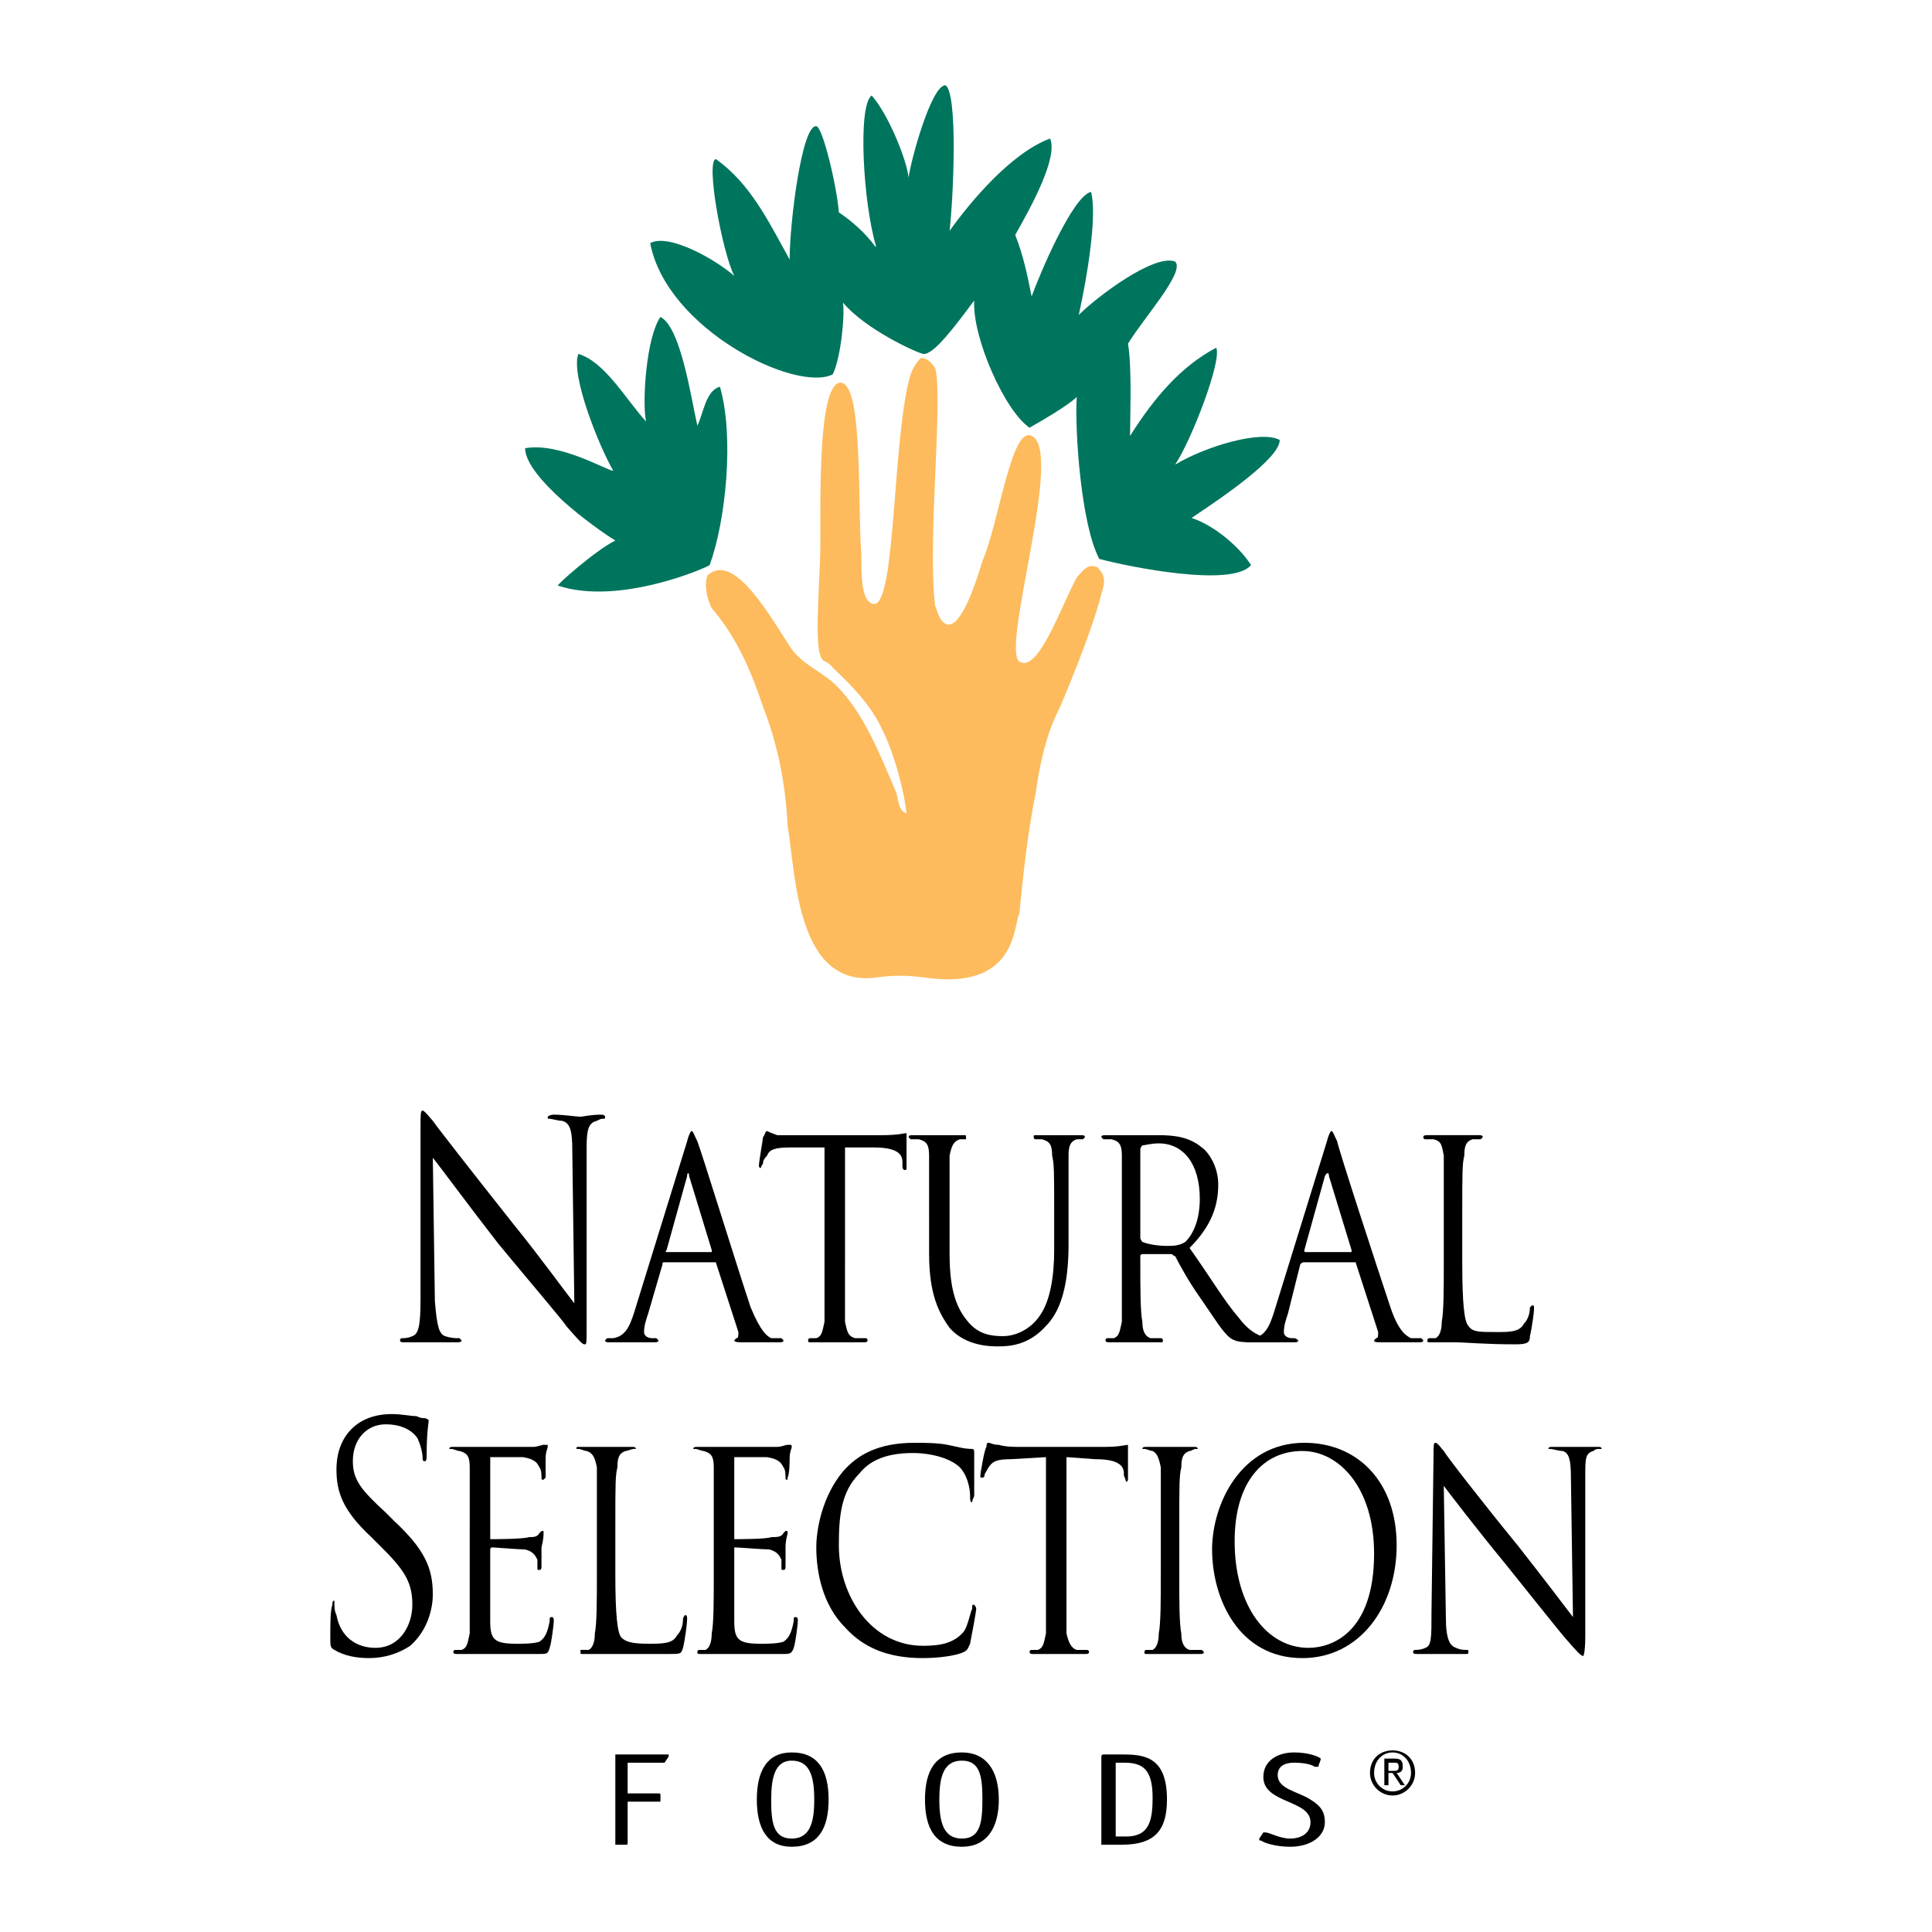 <?xml version="1.0" encoding="utf-8"?>
<!-- Generator: Adobe Illustrator 13.0.0, SVG Export Plug-In . SVG Version: 6.00 Build 14948)  -->
<!DOCTYPE svg PUBLIC "-//W3C//DTD SVG 1.0//EN" "http://www.w3.org/TR/2001/REC-SVG-20010904/DTD/svg10.dtd">
<svg version="1.0" id="Layer_1" xmlns="http://www.w3.org/2000/svg" xmlns:xlink="http://www.w3.org/1999/xlink" x="0px" y="0px"
	 width="192.756px" height="192.756px" viewBox="0 0 192.756 192.756" enable-background="new 0 0 192.756 192.756"
	 xml:space="preserve">
<g>
	<polygon fill-rule="evenodd" clip-rule="evenodd" fill="#FFFFFF" points="0,0 192.756,0 192.756,192.756 0,192.756 0,0 	"/>
	<path fill-rule="evenodd" clip-rule="evenodd" d="M43.388,129.83c0.205,2.455,0.409,3.273,1.023,3.477
		c0.614,0.205,1.023,0.205,1.432,0.205l0.205,0.205c0,0.205-0.205,0.205-0.614,0.205c-1.432,0-2.455,0-2.66,0s-1.228,0-2.455,0
		c-0.205,0-0.409,0-0.409-0.205c0,0,0-0.205,0.205-0.205s0.614,0,1.023-0.205c0.614-0.203,0.818-1.021,0.818-3.682v-17.186
		c0-1.229,0-1.637,0.205-1.637s0.818,0.818,1.023,1.021c0.409,0.615,4.092,5.32,7.979,10.23c2.66,3.273,5.32,6.957,6.138,7.979
		l-0.205-15.344c0-1.842-0.205-2.66-1.023-2.865c-0.409,0-1.023-0.203-1.228-0.203s-0.205,0-0.205-0.205
		c0,0,0.205-0.205,0.614-0.205c1.023,0,2.25,0.205,2.66,0.205c0.205,0,1.023-0.205,2.046-0.205c0.409,0,0.409,0.205,0.409,0.205
		c0,0.205,0,0.205-0.205,0.205s-0.205,0-0.614,0.203c-0.818,0.205-1.023,0.818-1.023,2.66v17.596c0,2.045,0,2.045-0.205,2.045
		s-0.409-0.203-1.841-1.84c-0.205-0.41-3.887-4.707-6.751-8.184c-2.865-3.684-5.729-7.57-6.547-8.594L43.388,129.83L43.388,129.83z"
		/>
	<path fill-rule="evenodd" clip-rule="evenodd" d="M68.553,113.871c0.205-0.818,0.409-1.023,0.409-1.023
		c0.205,0,0.205,0.205,0.614,1.023c0.409,1.023,3.887,12.275,5.319,16.572c1.023,2.455,1.637,2.863,2.046,3.068
		c0.409,0,0.818,0,1.023,0l0.205,0.205c0,0.205-0.205,0.205-0.409,0.205c-0.409,0-2.046,0-3.683,0c-0.409,0-0.818,0-0.818-0.205
		l0.205-0.205c0.205,0,0.205-0.205,0.205-0.613l-2.25-6.957c0,0,0,0-0.205,0h-4.911c-0.204,0-0.204,0-0.204,0.205l-1.433,4.91
		c-0.205,0.613-0.409,1.229-0.409,1.842c0,0.408,0.409,0.613,0.818,0.613h0.409l0.205,0.205c0,0.205-0.205,0.205-0.409,0.205
		c-0.614,0-1.637,0-1.841,0c-0.205,0-1.433,0-2.66,0c-0.205,0-0.409,0-0.409-0.205l0.205-0.205c0.205,0,0.409,0,0.614,0
		c1.228-0.205,1.637-1.227,2.046-2.455L68.553,113.871L68.553,113.871L68.553,113.871z M71.008,124.92v-0.205l-2.25-7.365
		c0-0.41-0.205-0.41-0.205,0l-2.046,7.365c-0.205,0.205,0,0.205,0,0.205H71.008L71.008,124.92z"/>
	<path fill-rule="evenodd" clip-rule="evenodd" d="M84.307,125.941c0,2.66,0,4.91,0,5.934c0.205,0.818,0.205,1.432,1.023,1.637
		c0.205,0,0.818,0,1.023,0s0.205,0.205,0.205,0.205c0,0.205-0.205,0.205-0.409,0.205c-1.228,0-2.864,0-2.864,0
		c-0.205,0-1.637,0-2.25,0c-0.41,0-0.41,0-0.41-0.205c0,0,0-0.205,0.205-0.205c0.205,0,0.409,0,0.613,0
		c0.614-0.205,0.614-0.818,0.818-1.637c0-1.023,0-3.273,0-5.934v-11.457h-3.478c-1.432,0-2.045,0.205-2.25,0.818
		c-0.409,0.41-0.409,0.613-0.409,0.818c-0.204,0.205-0.204,0.41-0.204,0.41c-0.205,0-0.205-0.205-0.205-0.205
		c0-0.41,0.409-2.66,0.409-2.865c0.205-0.203,0.205-0.613,0.409-0.613c0,0,0.409,0.205,1.023,0.41c0.614,0,1.432,0,1.842,0h8.593
		c1.637,0,2.25-0.205,2.455-0.205c0,0,0,0.205,0,0.408c0,0.818,0,2.66,0,2.865c0,0.408,0,0.408-0.205,0.408c0,0-0.205,0-0.205-0.408
		v-0.41c0-0.818-0.614-1.432-2.864-1.432h-2.864V125.941L84.307,125.941z"/>
	<path fill-rule="evenodd" clip-rule="evenodd" d="M92.695,121.236c0-4.297,0-5.115,0-5.934c0-1.023-0.205-1.432-1.023-1.637
		c-0.205,0-0.614,0-0.818,0l-0.205-0.205c0-0.203,0.205-0.203,0.409-0.203c1.023,0,2.455,0,2.66,0s1.637,0,2.456,0
		c0.204,0,0.204,0,0.204,0.203v0.205c-0.204,0-0.409,0-0.614,0c-0.614,0.205-0.818,0.613-1.023,1.637c0,0.818,0,1.637,0,5.934v3.887
		c0,3.889,0.818,5.525,1.841,6.752c1.023,1.229,2.25,1.432,3.478,1.432c1.433,0,2.864-0.818,3.683-2.045
		c1.023-1.432,1.433-3.887,1.433-6.547v-3.479c0-4.297,0-5.115-0.204-5.934c0-1.023-0.205-1.432-1.023-1.637
		c-0.205,0-0.409,0-0.613,0c-0.205,0-0.205-0.205-0.205-0.205c0-0.203,0-0.203,0.205-0.203c1.227,0,2.455,0,2.659,0
		c0,0,1.228,0,1.842,0c0.204,0,0.409,0,0.409,0.203l-0.205,0.205c-0.204,0-0.204,0-0.613,0c-0.614,0.205-0.818,0.613-0.818,1.637
		c0,0.818,0,1.637,0,5.934v2.865c0,3.068-0.41,6.342-2.251,8.184c-1.637,1.84-3.479,2.045-4.706,2.045c-0.818,0-3.273,0-4.91-1.842
		c-1.023-1.432-2.046-3.273-2.046-7.365V121.236L92.695,121.236z"/>
	<path fill-rule="evenodd" clip-rule="evenodd" d="M132.387,113.871c0.205-0.818,0.409-1.023,0.409-1.023
		c0.205,0,0.205,0.205,0.614,1.023c0.205,1.023,3.887,12.275,5.319,16.572c0.818,2.455,1.637,2.863,2.046,3.068
		c0.409,0,0.818,0,1.023,0l0.204,0.205c0,0.205-0.204,0.205-0.409,0.205c-0.409,0-2.046,0-3.683,0c-0.614,0-0.818,0-0.818-0.205
		l0.204-0.205c0.205,0,0.205-0.205,0.205-0.613l-2.25-6.957c0,0,0,0-0.205,0h-4.91c-0.205,0-0.205,0-0.409,0.205l-1.228,4.91
		c-0.205,0.613-0.409,1.229-0.409,1.842c0,0.408,0.409,0.613,0.818,0.613h0.204c0.205,0,0.409,0.205,0.409,0.205
		c0,0.205-0.204,0.205-0.409,0.205c-0.613,0-1.637,0-1.841,0c-0.205,0-1.637,0-2.66,0c-0.204,0-0.409,0-0.409-0.205
		c0,0,0-0.205,0.205-0.205c0.204,0,0.408,0,0.613,0c1.228-0.205,1.637-1.227,2.046-2.455L132.387,113.871L132.387,113.871
		L132.387,113.871z M134.842,124.92v-0.205l-2.25-7.365c0-0.41-0.205-0.41-0.409,0l-2.046,7.365c0,0.205,0,0.205,0.204,0.205
		H134.842L134.842,124.92z"/>
	<path fill-rule="evenodd" clip-rule="evenodd" d="M145.891,126.146c0,3.887,0.204,5.729,0.613,6.139
		c0.409,0.613,1.023,0.613,2.864,0.613c1.228,0,2.251,0,2.66-0.818c0.409-0.41,0.613-1.023,0.613-1.637
		c0.205-0.205,0.205-0.205,0.205-0.205c0.205,0,0.205,0,0.205,0.41c0,0.203-0.205,1.84-0.41,2.658c0,0.615-0.204,0.818-1.432,0.818
		c-3.273,0-4.91-0.203-6.138-0.203c-0.205,0-1.637,0-2.455,0c-0.205,0-0.205,0-0.205-0.205c0,0,0-0.205,0.205-0.205
		c0.204,0,0.409,0,0.613,0c0.409-0.205,0.614-0.818,0.614-1.637c0.204-1.023,0.204-3.273,0.204-5.934v-4.705
		c0-4.297,0-5.115,0-5.934c-0.204-1.023-0.204-1.432-1.022-1.637c-0.205,0-0.614,0-0.818,0c-0.205,0-0.205-0.205-0.205-0.205
		c0-0.203,0.205-0.203,0.409-0.203c1.023,0,2.455,0,2.66,0c0,0,1.841,0,2.455,0c0.204,0,0.409,0,0.409,0.203l-0.205,0.205
		c-0.204,0-0.613,0-0.818,0c-0.613,0.205-0.818,0.613-0.818,1.637c-0.204,0.818-0.204,1.637-0.204,5.934V126.146L145.891,126.146z"
		/>
	<path fill-rule="evenodd" clip-rule="evenodd" d="M33.363,164.611c-0.409-0.205-0.409-0.41-0.409-1.229c0-1.432,0-2.66,0.205-3.273
		c0-0.205,0-0.408,0.205-0.408c0,0,0,0,0,0.203c0,0.41,0,0.818,0.204,1.229c0.41,2.25,2.046,3.273,3.888,3.273
		c2.455,0,3.683-2.25,3.683-4.297s-0.614-3.273-2.864-5.523l-1.228-1.229c-2.864-2.66-3.479-4.5-3.479-6.752
		c0-3.273,2.046-5.523,5.524-5.523c1.023,0,1.841,0.205,2.455,0.205c0.409,0.203,0.614,0.203,0.818,0.203s0.409,0.205,0.409,0.205
		c0,0.205-0.205,1.229-0.205,3.273c0,0.615,0,0.818-0.205,0.818s-0.205-0.203-0.205-0.408c0-0.41-0.205-1.229-0.409-1.637
		c0-0.205-0.818-1.637-3.273-1.637c-1.841,0-3.274,1.432-3.274,3.682c0,1.842,0.819,2.865,3.274,5.115l0.818,0.818
		c3.069,2.865,3.887,4.705,3.887,7.365c0,1.229-0.409,3.479-2.25,5.115c-1.228,0.818-2.66,1.229-4.092,1.229
		C35.613,165.43,34.385,165.225,33.363,164.611L33.363,164.611z"/>
	<path fill-rule="evenodd" clip-rule="evenodd" d="M46.866,152.334c0-4.295,0-5.113,0-5.932c0-1.023-0.204-1.434-1.023-1.637
		c-0.205,0-0.614-0.205-0.818-0.205H44.82c0-0.205,0.204-0.205,0.409-0.205c1.023,0,2.455,0,2.66,0c0.205,0,4.706,0,5.32,0
		c0.409,0,0.818-0.205,1.023-0.205s0.205,0,0.409,0c0,0,0,0,0,0.205s-0.205,0.41-0.205,1.229c0,0.203,0,1.432,0,1.84
		c-0.205,0.205-0.205,0.205-0.205,0.205c-0.205,0-0.205,0-0.205-0.205c0-0.203,0-0.818-0.205-1.021
		c-0.205-0.41-0.409-0.818-1.637-1.023c-0.409,0-2.864,0-3.273,0c0,0,0,0,0,0.205v7.568c0,0.205,0,0.41,0,0.41
		c0.409,0,3.273,0,3.887-0.205c0.409,0,0.818,0,1.023-0.408c0.205-0.205,0.205-0.205,0.409-0.205c0,0,0,0,0,0.205
		c0,0.203,0,0.613-0.205,1.432c0,0.613,0,1.637,0,1.842c0,0.203,0,0.408-0.205,0.408s-0.205,0-0.205-0.205c0-0.203,0-0.613,0-0.818
		c-0.205-0.408-0.409-0.818-1.228-1.021c-0.614,0-3.069-0.205-3.273-0.205s-0.205,0.205-0.205,0.205s0,3.477,0,7.16
		c0,1.842,0.409,2.25,2.66,2.25c0.614,0,1.637,0,2.25-0.203c0.614-0.41,0.818-1.023,1.023-2.047c0-0.408,0-0.408,0.205-0.408
		s0.205,0.203,0.205,0.408s-0.205,2.047-0.409,2.66s-0.205,0.613-1.228,0.613c-3.478,0-5.115,0-5.729,0c-0.205,0-1.637,0-2.25,0
		c-0.205,0-0.409,0-0.409-0.205c0,0,0-0.203,0.205-0.203s0.409,0,0.614,0c0.614-0.205,0.614-0.818,0.818-1.637
		c0-1.023,0-3.273,0-5.934V152.334L46.866,152.334z"/>
	<path fill-rule="evenodd" clip-rule="evenodd" d="M61.392,157.041c0,4.092,0.205,5.934,0.614,6.342
		c0.409,0.41,1.023,0.613,2.66,0.613c1.433,0,2.455,0,2.865-0.818c0.409-0.408,0.613-1.021,0.613-1.637
		c0-0.203,0.205-0.408,0.205-0.408c0.205,0,0.205,0.205,0.205,0.408c0,0.41-0.205,2.047-0.41,2.865
		c-0.204,0.613-0.204,0.613-1.432,0.613c-3.273,0-4.911,0-6.138,0c-0.205,0-1.637,0-2.455,0c-0.205,0-0.205,0-0.205-0.205v-0.203
		c0.205,0,0.614,0,0.818,0c0.409-0.205,0.614-0.818,0.614-1.637c0.205-1.023,0.205-3.273,0.205-5.934v-4.707
		c0-4.295,0-5.113,0-5.932c-0.205-1.023-0.409-1.434-1.023-1.637c-0.205,0-0.614-0.205-0.818-0.205s-0.205,0-0.205,0
		c0-0.205,0-0.205,0.409-0.205c1.023,0,2.455,0,2.66,0c0,0,1.637,0,2.455,0c0.205,0,0.41,0,0.41,0.205h-0.205
		c-0.205,0-0.613,0.205-0.818,0.205c-0.614,0.203-0.818,0.613-0.818,1.637c-0.205,0.818-0.205,1.637-0.205,5.932V157.041
		L61.392,157.041z"/>
	<path fill-rule="evenodd" clip-rule="evenodd" d="M71.213,152.334c0-4.295,0-5.113,0-5.932c0-1.023-0.205-1.434-1.023-1.637
		c-0.205,0-0.614-0.205-0.818-0.205h-0.205c0-0.205,0.205-0.205,0.409-0.205c1.023,0,2.455,0,2.66,0s4.706,0,5.319,0
		c0.409,0,0.819-0.205,1.023-0.205h0.204c0.205,0,0.205,0,0.205,0.205s-0.205,0.41-0.205,1.229c0,0.203,0,1.432-0.204,1.84
		c0,0.205,0,0.205,0,0.205c-0.205,0-0.205,0-0.205-0.205c0-0.203,0-0.818-0.205-1.021c-0.205-0.41-0.409-0.818-1.637-1.023
		c-0.409,0-3.069,0-3.273,0c0,0,0,0,0,0.205v7.568c0,0.205,0,0.41,0,0.41c0.409,0,3.273,0,3.683-0.205c0.614,0,1.023,0,1.228-0.408
		c0.205-0.205,0.205-0.205,0.205-0.205c0.205,0,0.205,0,0.205,0.205c0,0.203-0.205,0.613-0.205,1.432c0,0.613,0,1.637,0,1.842
		c0,0.203,0,0.408-0.205,0.408c-0.205,0-0.205,0-0.205-0.205c0-0.203,0-0.613,0-0.818c-0.205-0.408-0.409-0.818-1.227-1.021
		c-0.614,0-3.069-0.205-3.479-0.205v0.205c0,0,0,3.477,0,7.16c0,1.842,0.409,2.25,2.66,2.25c0.613,0,1.636,0,2.25-0.203
		c0.614-0.41,0.818-1.023,1.023-2.047c0-0.408,0-0.408,0.205-0.408c0.204,0,0.204,0.203,0.204,0.408s-0.204,2.047-0.409,2.66
		c-0.205,0.613-0.41,0.613-1.228,0.613c-3.478,0-5.115,0-5.729,0c-0.205,0-1.637,0-2.25,0c-0.409,0-0.409,0-0.409-0.205
		c0,0,0-0.203,0.205-0.203s0.409,0,0.614,0c0.409-0.205,0.614-0.818,0.614-1.637c0.205-1.023,0.205-3.273,0.205-5.934V152.334
		L71.213,152.334z"/>
	<path fill-rule="evenodd" clip-rule="evenodd" d="M84.307,162.359c-2.25-2.25-2.865-5.523-2.865-7.979
		c0-1.842,0.614-5.115,2.66-7.57c1.432-1.637,3.478-2.863,7.161-2.863c0.818,0,2.25,0,3.274,0.203
		c1.022,0.205,1.637,0.41,2.455,0.41c0.205,0,0.205,0.205,0.205,0.408c0,0.205,0,0.615,0,1.434c0,1.021,0,2.455,0,2.863
		c-0.205,0.41-0.205,0.613-0.205,0.613c-0.205,0-0.205-0.203-0.205-0.613c0-1.023-0.409-2.25-1.023-2.863
		c-0.818-0.818-2.66-1.434-4.706-1.434c-3.069,0-4.501,1.023-5.319,2.047c-1.841,1.842-2.046,4.297-2.046,7.16
		c0,5.115,3.273,10.025,8.388,10.025c1.637,0,3.069-0.205,4.092-1.432c0.409-0.613,0.613-1.842,0.818-2.25c0-0.41,0-0.41,0.205-0.41
		c0,0,0.204,0.205,0.204,0.41c0,0.203-0.409,2.455-0.614,3.477c-0.205,0.41-0.205,0.615-0.613,0.818
		c-0.818,0.41-2.66,0.615-4.092,0.615C88.604,165.43,86.148,164.406,84.307,162.359L84.307,162.359z"/>
	<path fill-rule="evenodd" clip-rule="evenodd" d="M106.403,157.041c0,2.66,0,4.91,0,5.934c0.205,0.818,0.409,1.432,1.023,1.637
		c0.409,0,0.818,0,1.022,0c0.205,0,0.205,0.203,0.205,0.203c0,0.205-0.205,0.205-0.409,0.205c-1.228,0-2.66,0-2.865,0
		c0,0-1.637,0-2.25,0c-0.205,0-0.409,0-0.409-0.205c0,0,0-0.203,0.204-0.203c0.205,0,0.41,0,0.614,0
		c0.614-0.205,0.614-0.818,0.818-1.637c0-1.023,0-3.273,0-5.934v-11.662l-3.479,0.205c-1.432,0-1.841,0.203-2.25,0.818
		c-0.205,0.408-0.409,0.613-0.409,0.818c0,0.203-0.205,0.203-0.205,0.203c-0.204,0-0.204,0-0.204-0.203
		c0-0.205,0.409-2.66,0.613-2.865c0-0.205,0-0.408,0.205-0.408c0.204,0,0.409,0.203,1.022,0.203
		c0.614,0.205,1.637,0.205,1.842,0.205h8.798c1.432,0,2.046-0.205,2.25-0.205c0,0,0,0,0,0.205c0,0.818,0,2.865,0,3.068
		c0,0.205,0,0.41-0.204,0.41c0,0,0-0.205-0.205-0.613v-0.205c0-0.818-0.613-1.432-2.864-1.432l-2.864-0.205V157.041L106.403,157.041
		z"/>
	<path fill-rule="evenodd" clip-rule="evenodd" d="M117.656,157.041c0,2.66,0,4.91,0.204,5.934c0,0.818,0.205,1.432,0.818,1.637
		c0.409,0,1.023,0,1.228,0l0.205,0.203c0,0.205-0.205,0.205-0.409,0.205c-1.433,0-2.864,0-2.864,0c-0.205,0-1.637,0-2.251,0
		c-0.409,0-0.409,0-0.409-0.205c0,0,0-0.203,0.205-0.203c0.204,0,0.409,0,0.613,0c0.409-0.205,0.614-0.818,0.614-1.637
		c0.204-1.023,0.204-3.273,0.204-5.934v-4.707c0-4.295,0-5.113,0-5.932c-0.204-1.023-0.409-1.434-0.818-1.637
		c-0.204,0-0.613-0.205-0.818-0.205h-0.204c0-0.205,0.204-0.205,0.409-0.205c0.818,0,2.25,0,2.455,0c0,0,1.432,0,2.25,0
		c0.205,0,0.409,0,0.409,0.205h-0.204c-0.205,0-0.409,0.205-0.614,0.205c-0.613,0.203-0.818,0.613-0.818,1.637
		c-0.204,0.818-0.204,1.637-0.204,5.932V157.041L117.656,157.041z"/>
	<path fill-rule="evenodd" clip-rule="evenodd" d="M130.137,143.947c5.319,0,9.207,3.887,9.207,10.229
		c0,6.139-3.684,11.254-9.412,11.254c-6.342,0-9.002-5.934-9.002-10.844C120.93,150.084,123.794,143.947,130.137,143.947
		L130.137,143.947L130.137,143.947z M130.546,164.406c2.25,0,6.547-1.432,6.547-9.412c0-6.547-3.478-10.229-7.161-10.229
		c-3.887,0-6.752,3.068-6.752,9.002C123.18,160.314,126.454,164.406,130.546,164.406L130.546,164.406z"/>
	<path fill-rule="evenodd" clip-rule="evenodd" d="M144.254,161.338c0,2.25,0.409,2.863,1.022,3.068
		c0.409,0.205,0.818,0.205,1.023,0.205c0.204,0,0.204,0,0.204,0.203c0,0.205,0,0.205-0.409,0.205c-1.228,0-2.25,0-2.455,0
		c-0.204,0-1.228,0-2.25,0c-0.205,0-0.409,0-0.409-0.205c0-0.203,0.204-0.203,0.204-0.203c0.205,0,0.614,0,1.023-0.205
		c0.613-0.205,0.613-1.023,0.613-3.479l0.205-15.754c0-1.023,0-1.227,0.204-1.227c0.205,0,0.614,0.613,0.818,0.818
		c0.205,0.408,3.683,4.91,7.365,9.41c2.251,2.865,4.911,6.344,5.524,7.162l-0.205-13.914c0-1.84-0.204-2.455-0.817-2.658
		c-0.409,0-1.023-0.205-1.228-0.205c-0.205,0-0.205,0-0.205,0c0-0.205,0.205-0.205,0.409-0.205c1.228,0,2.251,0,2.455,0
		c0.409,0,1.023,0,2.046,0c0.205,0,0.409,0,0.409,0.205c0,0,0,0-0.204,0c-0.205,0-0.409,0-0.614,0.205
		c-0.818,0.203-0.818,0.818-0.818,2.455v15.957c0,1.842-0.204,2.047-0.204,2.047c-0.205,0-0.614-0.41-1.842-1.842
		c-0.204-0.205-3.479-4.297-5.934-7.365c-2.864-3.479-5.523-6.957-6.138-7.775L144.254,161.338L144.254,161.338z"/>
	<path fill-rule="evenodd" clip-rule="evenodd" d="M62.62,183.842c0,0.205,0,0.205-0.205,0.205h-1.023l0,0v-8.797
		c0-0.205,0-0.205,0-0.205h5.115c0.205,0,0.205,0,0.205,0v0.205l-0.41,0.613l0,0c0,0,0,0-0.204,0H62.62v3.068h3.068
		c0.205,0,0.205,0,0.205,0.205v0.613c0,0,0,0-0.205,0H62.62V183.842L62.62,183.842z"/>
	<path fill-rule="evenodd" clip-rule="evenodd" d="M78.987,184.252c-2.455,0-3.478-1.842-3.478-4.705
		c0-2.865,1.023-4.707,3.478-4.707c2.66,0,3.683,1.842,3.683,4.707C82.67,182.41,81.647,184.252,78.987,184.252L78.987,184.252
		L78.987,184.252z M81.238,179.547c0-2.252-0.409-3.889-2.251-3.889c-1.637,0-2.046,1.637-2.046,3.889
		c0,2.25,0.205,3.887,2.046,3.887C80.829,183.434,81.238,181.797,81.238,179.547L81.238,179.547z"/>
	<path fill-rule="evenodd" clip-rule="evenodd" d="M95.969,184.252c-2.66,0-3.683-1.842-3.683-4.705
		c0-2.865,1.023-4.707,3.683-4.707c2.455,0,3.683,1.842,3.683,4.707C99.651,182.41,98.424,184.252,95.969,184.252L95.969,184.252
		L95.969,184.252z M98.015,179.547c0-2.252-0.204-3.889-2.046-3.889c-1.841,0-2.25,1.637-2.25,3.889c0,2.25,0.409,3.887,2.25,3.887
		C97.811,183.434,98.015,181.797,98.015,179.547L98.015,179.547z"/>
	<path fill-rule="evenodd" clip-rule="evenodd" d="M112.132,175.045c2.251,0,4.297,0.41,4.297,4.502c0,3.068-1.228,4.5-4.501,4.5
		h-1.842h-0.204v-8.797c0-0.205,0.204-0.205,0.204-0.205H112.132L112.132,175.045L112.132,175.045z M112.337,183.229
		c2.25,0,2.659-1.432,2.659-3.887c0-2.865-1.022-3.479-2.864-3.479h-0.818v7.365H112.337L112.337,183.229z"/>
	<path fill-rule="evenodd" clip-rule="evenodd" d="M131.568,176.068c0,0.205,0,0.205-0.204,0.205h-0.205
		c-0.204-0.205-1.022-0.41-2.046-0.41c-1.022,0-1.637,0.41-1.637,1.229c0,1.432,2.046,1.637,3.273,2.455
		c1.023,0.613,1.433,1.227,1.433,2.25c0,1.432-1.433,2.455-3.479,2.455c-1.432,0-2.659-0.41-2.864-0.613
		c-0.204,0-0.204,0-0.204-0.205l0.409-0.613l0,0c0.204,0,0.204,0,0.204,0c0.409,0,1.433,0.613,2.455,0.613
		c1.228,0,2.046-0.613,2.046-1.637c0-2.25-4.705-1.842-4.705-4.502c0-1.637,1.432-2.455,3.068-2.455c1.433,0,2.455,0.41,2.66,0.615
		l0,0C131.773,175.658,131.568,176.068,131.568,176.068L131.568,176.068z"/>
	<path fill-rule="evenodd" clip-rule="evenodd" d="M138.935,174.637c1.228,0,2.25,0.818,2.25,2.25c0,1.227-1.022,2.25-2.25,2.25
		s-2.251-1.023-2.251-2.25C136.684,175.455,137.707,174.637,138.935,174.637L138.935,174.637L138.935,174.637z M138.935,178.729
		c1.022,0,1.841-0.818,1.841-1.842c0-1.229-0.818-2.047-1.841-2.047c-1.023,0-1.842,0.818-1.842,2.047
		C137.093,177.91,137.911,178.729,138.935,178.729L138.935,178.729L138.935,178.729z M138.115,175.455h1.023
		c0.614,0,0.818,0.203,0.818,0.818c0,0.408-0.204,0.613-0.613,0.613l0.818,1.227h-0.409l-0.818-1.227h-0.409v1.227h-0.41V175.455
		L138.115,175.455L138.115,175.455z M138.525,176.682h0.409c0.409,0,0.613,0,0.613-0.408c0-0.41-0.204-0.41-0.409-0.41h-0.613
		V176.682L138.525,176.682z"/>
	<path fill-rule="evenodd" clip-rule="evenodd" fill="#00755D" d="M94.741,23.03c2.046-2.864,6.138-7.775,10.025-9.207
		c0.818,1.841-1.842,6.751-3.479,9.616c0.818,2.046,1.229,4.092,1.637,6.138c0.818-2.25,4.093-10.025,5.934-10.434
		c0.818,3.273-1.228,12.275-1.228,12.275c1.842-1.841,7.57-6.138,9.616-5.319c1.022,1.023-3.069,5.524-4.706,8.184
		c0.409,2.455,0.205,7.161,0.205,9.207c2.455-3.887,5.114-6.957,8.593-8.798c0.614,1.228-2.455,9.207-4.092,11.662
		c3.069-1.841,8.593-3.478,10.435-2.455c0,1.841-5.729,5.729-8.798,7.774c2.455,0.818,4.91,3.069,5.933,4.706
		c-1.841,2.25-12.07,0.205-15.14-0.614c-1.841-3.478-2.455-12.89-2.25-16.163c-0.818,0.818-3.273,2.25-4.706,3.069
		c-2.455-1.637-5.729-9.002-5.524-12.685c-1.841,2.455-4.092,5.524-5.115,5.32c-0.818-0.205-5.729-2.455-7.979-5.115
		c0.205,1.228-0.205,5.524-1.023,7.161c-3.682,1.841-16.572-4.5-18.209-13.094c1.842-1.023,6.547,1.637,8.389,3.273
		c-1.228-2.455-2.864-11.458-1.841-11.662c3.478,2.455,5.32,6.342,7.365,10.025c0-3.683,1.228-13.503,2.66-13.299
		c0.614,0,2.046,5.934,2.251,8.593c1.228,0.818,2.66,2.046,3.683,3.478c0,0,0,0,0-0.205c-1.228-4.092-1.841-13.913-0.409-14.936
		c1.637,1.841,3.478,6.343,3.683,8.184c0.205-1.637,2.25-9.207,3.683-9.207C95.56,9.322,95.15,19.348,94.741,23.03L94.741,23.03z"/>
	<path fill-rule="evenodd" clip-rule="evenodd" fill="#00755D" d="M69.576,42.467c0.614-1.228,0.818-3.478,2.25-3.887
		c1.432,4.91,0.614,13.299-1.023,17.8c-0.205,0.205-9.002,4.092-15.14,2.046c-0.205,0,3.683-3.478,5.729-4.501
		c-2.046-1.228-9.002-6.343-9.002-9.207c3.478-0.614,8.184,2.251,8.797,2.251c-1.432-2.456-4.296-9.617-3.478-11.662
		c2.66,0.818,4.706,4.501,6.751,6.751c-0.409-1.841,0-8.388,1.433-10.435C67.939,32.646,68.962,39.807,69.576,42.467L69.576,42.467z
		"/>
	<path fill-rule="evenodd" clip-rule="evenodd" d="M111.928,121.236c0-4.297,0-5.115,0-5.934c0-1.023-0.205-1.432-1.023-1.637
		c-0.204,0-0.613,0-0.818,0l-0.204-0.205c0-0.203,0.204-0.203,0.409-0.203c1.022,0,2.455,0,2.659,0c0.205,0,2.046,0,2.66,0
		c1.637,0,3.068,0.203,4.296,1.227c0.614,0.41,1.637,1.842,1.637,3.684c0,2.045-0.613,4.092-2.864,6.342
		c2.046,2.865,3.479,5.32,4.911,6.957c1.227,1.637,2.25,1.84,2.864,2.045c0.409,0,0.818,0,0.818,0c0.204,0,0.204,0.205,0.204,0.205
		c0,0.205,0,0.205-0.409,0.205h-1.637c-1.433,0-2.046,0-2.659-0.41c-0.818-0.613-1.637-2.045-3.069-4.092
		c-1.023-1.432-2.046-3.273-2.455-4.092c-0.205,0-0.205-0.205-0.409-0.205h-2.864c0,0-0.205,0-0.205,0.205v0.613
		c0,2.66,0,4.91,0.205,5.934c0,0.818,0.204,1.432,0.818,1.637c0.409,0,0.818,0,1.022,0c0.205,0,0.205,0.205,0.205,0.205
		c0,0.205,0,0.205-0.205,0.205c-1.432,0-2.864,0-2.864,0c-0.204,0-1.637,0-2.25,0c-0.205,0-0.409,0-0.409-0.205
		c0,0,0-0.205,0.204-0.205c0.205,0,0.409,0,0.614,0c0.613-0.205,0.613-0.818,0.818-1.637c0-1.023,0-3.273,0-5.934V121.236
		L111.928,121.236L111.928,121.236z M113.769,123.486c0,0.205,0.205,0.41,0.205,0.41c0.409,0.205,1.432,0.408,2.455,0.408
		c0.613,0,1.228,0,1.841-0.408c0.818-0.818,1.433-2.25,1.433-4.297c0-3.479-1.637-5.523-4.092-5.523
		c-0.818,0-1.433,0.203-1.637,0.203c0,0-0.205,0.205-0.205,0.41V123.486L113.769,123.486z"/>
	<path fill-rule="evenodd" clip-rule="evenodd" fill="#FDBB5D" d="M93.309,36.738c0.818,3.069-0.818,17.391,0,23.733
		c0.205,0.409,0.409,1.637,1.228,1.841c1.432,0.205,2.864-4.296,3.478-6.342c1.637-3.683,2.864-13.503,4.91-12.48
		c3.273,1.432-3.068,21.073-1.227,22.505c1.841,1.228,4.092-5.319,5.729-8.388c0.613-0.614,1.022-1.432,2.046-1.023
		c0.818,0.818,0.818,1.432,0.409,2.66c-0.818,3.478-3.888,10.844-4.297,11.662c-1.228,2.455-1.842,5.319-2.25,8.184
		c-0.818,4.092-1.229,7.979-1.637,12.071c-0.614,1.228-0.205,7.775-9.617,6.343c-1.637-0.205-3.069-0.205-4.501,0
		c-8.184,1.227-8.184-10.436-9.002-15.141c-0.205-4.297-1.023-8.184-2.456-11.867c-1.228-3.683-2.66-6.957-5.115-9.821
		c-0.409-0.818-0.818-2.25-0.409-3.273c2.66-2.455,6.342,4.296,8.388,7.366c1.228,1.637,3.069,2.25,4.501,3.682
		c2.66,2.66,4.296,6.752,5.933,10.639c0.205,0.614,0.205,1.841,1.023,2.046c-0.409-3.478-1.841-7.365-2.455-8.388
		c-1.228-2.864-4.501-5.729-4.911-6.138c-0.614-0.819-1.022-0.41-1.227-1.228c-0.614-1.432,0-8.184,0-11.048
		c0-5.32-0.205-16.163,2.046-16.163c2.25,0.204,1.637,12.071,2.046,17.186c0,2.25,0,4.706,1.228,4.91
		c2.25,0.205,1.841-16.777,3.683-22.915c0.205-0.614,0.614-1.227,1.023-1.637C92.491,35.715,92.9,36.125,93.309,36.738
		L93.309,36.738z"/>
</g>
</svg>
